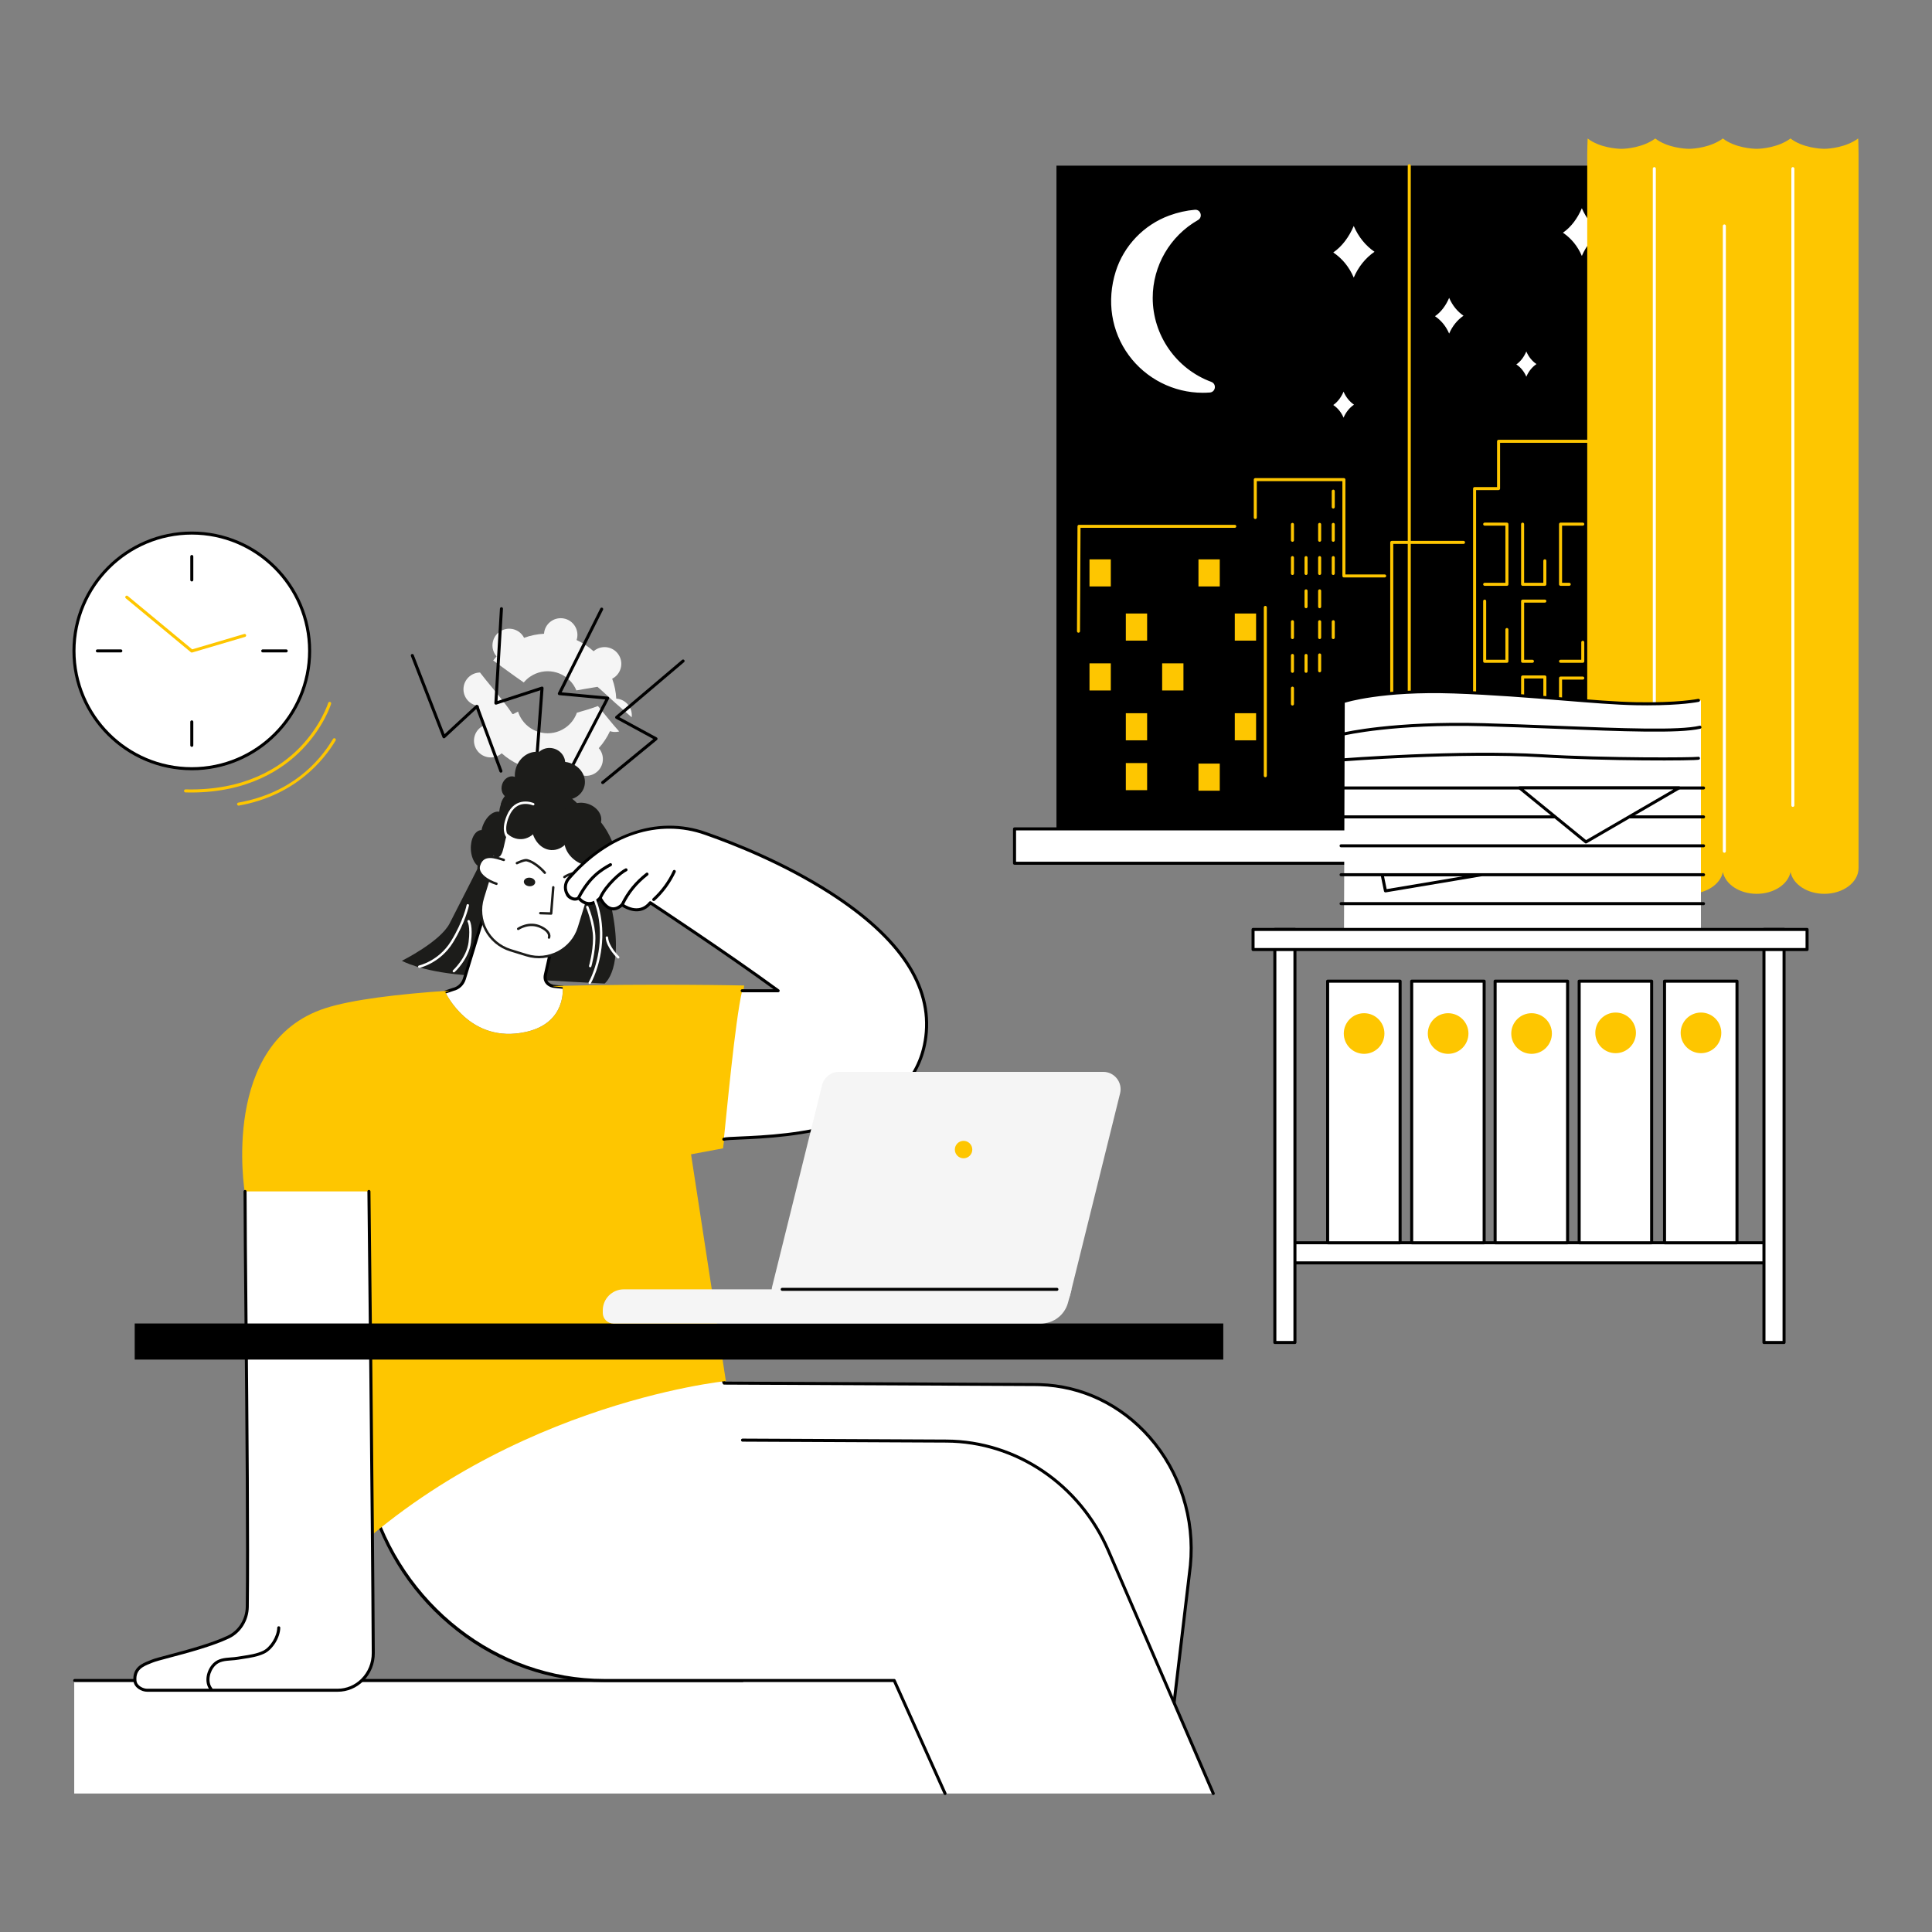 <svg width="1200" height="1200" viewBox="0 0 1200 1200" fill="none" xmlns="http://www.w3.org/2000/svg">
<rect x="0" y="0" width="1200" height="1200" fill="#808080" stroke="none"/>
<g clip-path="url(#clip0_15_972)">
<path d="M249.64 596.76C249.64 596.76 273.36 584.98 279.25 573.6C285.14 562.22 298.97 534.85 298.97 534.85L361.38 527.92C361.38 527.92 377.32 552.29 379.68 563.19C388.07 601.83 375.53 610.89 375.53 610.89C375.53 610.89 314.44 607.83 287.73 605.56C261.02 603.29 249.64 596.76 249.64 596.76Z" fill="#1C1C1A"/>
<path d="M329.38 420.23C338.21 414.26 350.21 416.58 356.17 425.4C356.91 426.5 357.52 427.64 358.01 428.82C362.38 428.09 366.73 427.24 371.11 426.6C371.28 426.57 380.34 434.99 382.17 436.6C385.56 439.58 388.96 442.55 392.36 445.52C393.01 440.16 389.42 435.13 384.03 434.09C383.61 434.01 383.19 433.96 382.77 433.94C382.56 429.76 381.71 425.59 380.24 421.56C380.61 421.37 380.98 421.16 381.33 420.92C386.09 417.71 387.33 411.25 384.12 406.5C380.91 401.75 374.45 400.51 369.69 403.72C369.33 403.96 369.01 404.22 368.69 404.5C365.5 401.63 361.94 399.29 358.14 397.54C358.27 397.14 358.38 396.74 358.46 396.32C359.55 390.69 355.86 385.24 350.23 384.16C344.6 383.08 339.15 386.75 338.06 392.38C337.98 392.8 337.93 393.22 337.9 393.63C333.72 393.85 329.54 394.69 325.51 396.16C325.32 395.79 325.11 395.42 324.88 395.07C321.67 390.32 315.21 389.08 310.45 392.29C305.69 395.5 304.45 401.96 307.66 406.71C307.9 407.07 308.16 407.39 308.44 407.7C307.7 408.51 307.01 409.36 306.34 410.22C306.42 410.28 318.96 419.55 325.32 423.9C326.46 422.53 327.8 421.28 329.36 420.23H329.38Z" fill="#F5F5F5"/>
<path d="M355.46 477.32C358.67 482.07 365.13 483.31 369.89 480.1C374.65 476.89 375.89 470.43 372.68 465.68C372.44 465.32 372.18 465 371.9 464.69C374.78 461.5 377.11 457.94 378.87 454.14C379.27 454.27 379.67 454.38 380.09 454.46C381.64 454.76 383.16 454.69 384.6 454.32C379.97 449.26 375.79 443.81 371.4 438.54C367.1 440.11 362.72 441.47 358.31 442.68C356.98 446.41 354.51 449.76 350.97 452.15C342.14 458.11 330.14 455.8 324.18 446.98C323.11 445.4 322.32 443.71 321.77 441.98C320.78 442.46 319.8 442.96 318.84 443.5C318.65 443.6 318.33 443.54 318.2 443.36C316.55 440.88 314.79 438.47 312.96 436.1C308.15 429.87 302.93 423.96 298.14 417.71C293.31 417.77 289.02 421.2 288.06 426.13C286.97 431.76 290.65 437.21 296.28 438.29C296.7 438.37 297.12 438.42 297.53 438.44C297.74 442.62 298.59 446.79 300.06 450.82C299.69 451.01 299.32 451.22 298.97 451.46C294.21 454.67 292.97 461.13 296.18 465.88C299.39 470.63 305.85 471.88 310.61 468.66C310.96 468.42 311.29 468.16 311.61 467.88C314.8 470.75 318.36 473.09 322.16 474.84C322.03 475.24 321.92 475.64 321.84 476.06C320.75 481.69 324.44 487.14 330.07 488.22C335.7 489.31 341.15 485.62 342.24 479.99C342.32 479.57 342.37 479.15 342.4 478.74C346.58 478.52 350.76 477.69 354.79 476.21C354.98 476.58 355.19 476.95 355.42 477.3H355.44L355.46 477.32Z" fill="#F5F5F5"/>
<path d="M311.13 479.9C310.75 479.9 310.39 479.66 310.25 479.29L295.8 440.36L276.39 458.34C276.16 458.55 275.84 458.64 275.54 458.57C275.24 458.5 274.99 458.28 274.87 457.99L255.21 407.48C255.02 407 255.26 406.45 255.75 406.26C256.23 406.07 256.78 406.31 256.97 406.8L276.13 456.02L295.56 438.02C295.79 437.81 296.11 437.72 296.42 437.79C296.72 437.86 296.98 438.09 297.08 438.38L312.02 478.63C312.2 479.12 311.95 479.66 311.46 479.84C311.35 479.88 311.24 479.9 311.13 479.9Z" fill="black"/>
<path d="M374.35 486.99C374.08 486.99 373.8 486.87 373.62 486.65C373.29 486.25 373.35 485.66 373.75 485.32L405.79 459.01L382.55 446.39C382.28 446.24 382.1 445.97 382.06 445.66C382.03 445.35 382.15 445.05 382.39 444.85L423.66 409.85C424.05 409.52 424.65 409.56 424.99 409.96C425.33 410.36 425.28 410.95 424.88 411.29L384.66 445.4L407.92 458.04C408.19 458.19 408.38 458.47 408.41 458.78C408.44 459.09 408.31 459.4 408.07 459.6L374.94 486.81C374.76 486.96 374.55 487.02 374.34 487.02L374.35 486.99Z" fill="black"/>
<path d="M333.2 474.73H333.13C332.61 474.69 332.22 474.24 332.26 473.72L335.63 428.72L308.29 437.63C307.99 437.72 307.67 437.67 307.42 437.48C307.17 437.29 307.04 436.99 307.06 436.68L310.52 378.03C310.55 377.51 311 377.12 311.51 377.14C312.03 377.17 312.43 377.62 312.4 378.13L309.02 435.4L336.38 426.49C336.68 426.4 337.01 426.45 337.26 426.64C337.51 426.83 337.64 427.14 337.62 427.45L334.15 473.85C334.11 474.35 333.7 474.73 333.21 474.73H333.2Z" fill="black"/>
<path d="M355.95 475.81C355.8 475.81 355.65 475.78 355.52 475.7C355.06 475.46 354.88 474.89 355.12 474.43L375.95 434.43L347.33 431.76C347.02 431.73 346.74 431.55 346.59 431.28C346.44 431.01 346.43 430.68 346.57 430.4L372.86 377.91C373.09 377.45 373.66 377.26 374.13 377.49C374.59 377.73 374.79 378.29 374.55 378.76L348.88 430.02L377.52 432.69C377.83 432.72 378.11 432.9 378.26 433.18C378.41 433.45 378.42 433.79 378.26 434.07L356.78 475.31C356.61 475.63 356.28 475.82 355.94 475.82L355.95 475.81Z" fill="black"/>
<path d="M170.88 456.04C199.46 427.46 199.46 381.12 170.88 352.54C142.3 323.96 95.96 323.96 67.38 352.54C38.8 381.12 38.8 427.46 67.38 456.04C95.96 484.62 142.3 484.62 170.88 456.04Z" fill="white"/>
<path d="M119.13 478.41C78.25 478.41 45 445.16 45 404.29C45 363.42 78.25 330.16 119.13 330.16C160.01 330.16 193.26 363.41 193.26 404.29C193.26 445.17 160.01 478.42 119.13 478.42V478.41ZM119.13 332.04C79.3 332.04 46.89 364.45 46.89 404.28C46.89 444.11 79.3 476.52 119.13 476.52C158.96 476.52 191.37 444.11 191.37 404.28C191.37 364.45 158.96 332.04 119.13 332.04Z" fill="black"/>
<path d="M119.13 361.16C118.61 361.16 118.19 360.74 118.19 360.22V345.64C118.19 345.12 118.61 344.7 119.13 344.7C119.65 344.7 120.07 345.12 120.07 345.64V360.22C120.07 360.74 119.65 361.16 119.13 361.16Z" fill="black"/>
<path d="M119.13 463.88C118.61 463.88 118.19 463.46 118.19 462.94V448.36C118.19 447.84 118.61 447.42 119.13 447.42C119.65 447.42 120.07 447.84 120.07 448.36V462.94C120.07 463.46 119.65 463.88 119.13 463.88Z" fill="black"/>
<path d="M75.06 405.23H60.48C59.96 405.23 59.54 404.81 59.54 404.29C59.54 403.77 59.96 403.35 60.48 403.35H75.06C75.58 403.35 76 403.77 76 404.29C76 404.81 75.58 405.23 75.06 405.23Z" fill="black"/>
<path d="M177.77 405.23H163.19C162.67 405.23 162.25 404.81 162.25 404.29C162.25 403.77 162.67 403.35 163.19 403.35H177.77C178.29 403.35 178.71 403.77 178.71 404.29C178.71 404.81 178.29 405.23 177.77 405.23Z" fill="black"/>
<path d="M119.13 405.3C118.91 405.3 118.7 405.23 118.53 405.09L78.14 371.63C77.74 371.3 77.68 370.7 78.02 370.3C78.35 369.9 78.95 369.84 79.35 370.18L119.36 403.32L151.68 393.78C152.18 393.63 152.7 393.92 152.85 394.42C153 394.92 152.71 395.44 152.21 395.59L119.41 405.27C119.32 405.3 119.23 405.31 119.14 405.31L119.13 405.3Z" fill="#FEC600"/>
<path d="M118.66 492.23C117.53 492.23 116.38 492.22 115.23 492.19C114.71 492.18 114.3 491.74 114.31 491.22C114.32 490.7 114.74 490.27 115.28 490.3C152.18 491.23 174.33 476.58 186.38 464.1C199.43 450.6 203.81 436.74 203.85 436.6C204 436.1 204.53 435.82 205.03 435.98C205.53 436.13 205.81 436.66 205.65 437.16C205.47 437.74 201.09 451.59 187.73 465.42C175.79 477.77 154.22 492.24 118.66 492.24V492.23Z" fill="#FEC600"/>
<path d="M148.21 500.39C147.76 500.39 147.37 500.07 147.28 499.61C147.19 499.1 147.53 498.61 148.04 498.52C180.55 492.71 197.96 473.8 206.84 458.97C207.11 458.52 207.69 458.38 208.13 458.64C208.58 458.91 208.72 459.49 208.46 459.93C201.02 472.35 183.33 494.12 148.37 500.37C148.31 500.37 148.26 500.38 148.2 500.38L148.21 500.39Z" fill="#FEC600"/>
<path d="M587 1043.94H46.1V1113.98H587V1043.94Z" fill="white"/>
<path d="M461.21 1044.73H46.41C45.89 1044.73 45.47 1044.31 45.47 1043.79C45.47 1043.27 45.89 1042.85 46.41 1042.85H461.21C461.73 1042.85 462.15 1043.27 462.15 1043.79C462.15 1044.31 461.73 1044.73 461.21 1044.73Z" fill="black"/>
<path d="M642.24 1078.88L723.8 1103.57L739.37 972.35C745.07 913.84 702.25 861.72 645.77 860.03C644.87 860.01 643.96 859.99 643.06 859.98L449.78 859.09L427.43 798.17L278.06 870.39L285.03 895.24C303.9 962.48 363.14 1008.71 430.45 1008.71H610.64L642.23 1078.89L642.24 1078.88Z" fill="white"/>
<path d="M723.8 1104.51C723.71 1104.51 723.62 1104.5 723.53 1104.47L641.97 1079.78C641.71 1079.7 641.49 1079.51 641.38 1079.27L610.05 1009.64H430.47C397.23 1009.64 365.61 998.67 339.01 977.92C312.43 957.18 293.45 928.67 284.14 895.48L277.17 870.63C277.05 870.19 277.26 869.73 277.67 869.52L427.04 797.3C427.28 797.18 427.56 797.18 427.8 797.28C428.05 797.38 428.24 797.58 428.33 797.83L450.45 858.14L643.07 859.03C643.98 859.03 644.9 859.05 645.8 859.08C672.22 859.87 696.67 871.56 714.65 891.99C733.81 913.75 743.16 943.08 740.3 972.44L724.73 1103.69C724.7 1103.96 724.54 1104.21 724.31 1104.37C724.16 1104.47 723.98 1104.52 723.8 1104.52V1104.51ZM642.92 1078.1L722.99 1102.34L738.43 972.23C741.23 943.4 732.05 914.6 713.24 893.23C695.6 873.2 671.63 861.74 645.75 860.96C644.86 860.93 643.96 860.92 643.07 860.91L449.79 860.01C449.4 860.01 449.04 859.76 448.91 859.39L426.92 799.45L279.19 870.87L285.95 894.96C304.58 961.36 364.01 1007.74 430.47 1007.74H610.66C611.03 1007.74 611.37 1007.96 611.52 1008.3L642.93 1078.1H642.92Z" fill="black"/>
<path d="M587 1113.97H753.59L688.44 963.14C670.62 921.88 631.28 895.27 587.82 895.07L394.54 894.18L372.19 833.26L222.82 905.48L229.79 930.33C248.66 997.57 307.9 1043.8 375.21 1043.8H555.4L586.99 1113.99L587 1113.97Z" fill="white"/>
<path d="M587 1114.92C586.64 1114.92 586.3 1114.71 586.14 1114.36L554.81 1044.73H375.23C341.99 1044.73 310.36 1033.76 283.77 1013.01C257.18 992.27 238.21 963.76 228.9 930.57L221.93 905.72C221.79 905.22 222.08 904.7 222.58 904.56C223.08 904.42 223.6 904.71 223.74 905.21L230.71 930.06C249.34 996.46 308.77 1042.84 375.22 1042.84H555.41C555.78 1042.84 556.12 1043.06 556.27 1043.4L587.85 1113.59C588.06 1114.07 587.85 1114.62 587.38 1114.84C587.26 1114.9 587.12 1114.92 586.99 1114.92H587Z" fill="black"/>
<path d="M753.59 1114.92C753.22 1114.92 752.88 1114.71 752.72 1114.35L687.57 963.52C669.95 922.71 630.79 896.22 587.81 896.02L461.2 895.43C460.68 895.43 460.26 895.01 460.26 894.48C460.26 893.96 460.68 893.54 461.2 893.54L587.81 894.13C631.54 894.33 671.37 921.27 689.29 962.77L754.44 1113.61C754.65 1114.09 754.43 1114.64 753.95 1114.85C753.83 1114.9 753.7 1114.93 753.58 1114.93L753.59 1114.92Z" fill="black"/>
<path d="M304.13 556.56L288.42 608C287.42 611.29 284.8 613.77 281.56 614.5L276.56 616.18C276.56 616.18 291.46 648.82 326.74 640.93C352.16 635.25 349.48 613.19 349.48 613.19L344.88 612.73C340.72 612.48 337.8 609.64 338.75 605.42L345.88 573.86C345.88 573.86 313.6 547.97 304.13 556.55V556.56Z" fill="white"/>
<path d="M276.56 617.13C276.17 617.13 275.8 616.88 275.67 616.49C275.5 616 275.77 615.46 276.26 615.29L281.26 613.6C281.26 613.6 281.32 613.58 281.35 613.58C284.25 612.92 286.61 610.68 287.52 607.73L303.23 556.29C303.28 556.13 303.37 555.98 303.5 555.87C313.45 546.85 345.13 572.07 346.48 573.15C346.76 573.38 346.89 573.74 346.81 574.09L339.68 605.65C339.33 607.2 339.57 608.59 340.38 609.67C341.31 610.91 342.98 611.69 344.95 611.81L349.58 612.27C350.1 612.32 350.48 612.78 350.42 613.3C350.37 613.82 349.91 614.19 349.39 614.14L344.79 613.68C342.3 613.53 340.13 612.47 338.86 610.79C337.71 609.26 337.36 607.33 337.83 605.23L344.82 574.25C335.73 567.05 312.31 551.06 304.94 557.1L289.31 608.28C288.22 611.86 285.34 614.59 281.81 615.41L276.85 617.08C276.75 617.11 276.65 617.13 276.55 617.13H276.56Z" fill="black"/>
<path d="M380.333 560C381.069 553.58 377.796 547.932 373.022 547.385C368.249 546.838 363.782 551.598 363.046 558.018C362.31 564.438 365.584 570.086 370.357 570.633C375.131 571.18 379.597 566.42 380.333 560Z" fill="#1C1C1A"/>
<path d="M327.073 593.281L317.114 590.213C303.391 585.986 295.67 571.407 299.9 557.674L316.108 505.054L375.82 523.446L359.612 576.067C355.385 589.79 340.806 597.511 327.073 593.281Z" fill="white" stroke="#1C1C1A" stroke-width="1.5" stroke-linecap="round" stroke-linejoin="round"/>
<path d="M340.99 582.34C340.99 582.34 342.61 579.02 336 575.81C328.61 572.22 321.86 576.93 321.86 576.93" fill="white"/>
<path d="M340.99 582.34C340.99 582.34 342.61 579.02 336 575.81C328.61 572.22 321.86 576.93 321.86 576.93" stroke="#1C1C1A" stroke-width="1.5" stroke-linecap="round" stroke-linejoin="round"/>
<path d="M343.64 551.11L342.33 567.4L335.6 567.18" fill="white"/>
<path d="M343.64 551.11L342.33 567.4L335.6 567.18" stroke="#1C1C1A" stroke-width="1.5" stroke-linecap="round" stroke-linejoin="round"/>
<path d="M338.39 542.07C338.39 542.07 332.96 535.61 327.19 534.29C325.63 533.94 321.06 536.11 321.06 536.11" fill="white"/>
<path d="M338.39 542.07C338.39 542.07 332.96 535.61 327.19 534.29C325.63 533.94 321.06 536.11 321.06 536.11" stroke="#1C1C1A" stroke-width="1.5" stroke-linecap="round" stroke-linejoin="round"/>
<path d="M350.55 544.74C350.55 544.74 357.82 539.71 363.7 543.46C365.38 544.53 368.49 550.73 368.49 550.73" fill="white"/>
<path d="M350.55 544.74C350.55 544.74 357.82 539.71 363.7 543.46C365.38 544.53 368.49 550.73 368.49 550.73" stroke="#1C1C1A" stroke-width="1.5" stroke-linecap="round" stroke-linejoin="round"/>
<path d="M332.427 548.109C332.556 546.645 331.081 545.32 329.134 545.149C327.186 544.978 325.503 546.026 325.374 547.489C325.246 548.953 326.72 550.278 328.668 550.449C330.616 550.62 332.299 549.572 332.427 548.109Z" fill="#1C1C1A"/>
<path d="M357.853 557.583C358.591 556.313 357.819 554.487 356.129 553.504C354.438 552.522 352.47 552.755 351.732 554.026C350.994 555.296 351.766 557.122 353.456 558.104C355.146 559.086 357.115 558.853 357.853 557.583Z" fill="#1C1C1A"/>
<path d="M377.668 532.903C381.092 527.261 378.103 519.189 370.993 514.875C363.882 510.56 355.342 511.636 351.918 517.278C348.495 522.92 351.483 530.992 358.594 535.307C365.705 539.622 374.245 538.546 377.668 532.903Z" fill="#1C1C1A"/>
<path d="M356.622 512.004C357.171 502.742 351.653 494.88 344.299 494.444C336.944 494.009 330.537 501.164 329.989 510.426C329.44 519.688 334.957 527.55 342.312 527.986C349.666 528.421 356.073 521.266 356.622 512.004Z" fill="#1C1C1A"/>
<path d="M324.004 521.2C331.182 520.769 336.59 513.577 336.082 505.136C335.575 496.696 329.345 490.204 322.167 490.635C314.989 491.067 309.582 498.259 310.089 506.699C310.596 515.139 316.826 521.632 324.004 521.2Z" fill="#1C1C1A"/>
<path d="M379.694 541.008C380.74 534.502 378.029 528.657 373.639 527.951C369.249 527.246 364.843 531.948 363.798 538.453C362.753 544.958 365.463 550.804 369.853 551.509C374.243 552.215 378.649 547.513 379.694 541.008Z" fill="#1C1C1A"/>
<path d="M373.159 511.016C374.6 506.34 370.933 501.06 364.968 499.223C359.004 497.386 353.001 499.687 351.561 504.364C350.12 509.04 353.788 514.32 359.752 516.157C365.716 517.995 371.719 515.693 373.159 511.016Z" fill="#1C1C1A"/>
<path d="M299.45 514.05C297.4 520.72 304 530.98 308.21 532.28C312.42 533.58 312.64 525.41 314.7 518.75C316.75 512.08 315.01 505.63 310.8 504.33C306.59 503.03 301.51 507.39 299.46 514.05H299.45Z" fill="#1C1C1A"/>
<path d="M311.18 498.97C309.49 505.61 323.49 513.07 336.7 517.98C349.91 522.9 362 521.5 363.69 514.86C365.38 508.22 361.6 497.91 348.61 492.17C324.44 481.5 312.87 492.32 311.18 498.96V498.97Z" fill="#1C1C1A"/>
<path d="M362.841 488.856C364.745 482.675 360.7 475.944 353.807 473.82C346.913 471.697 339.782 474.986 337.878 481.167C335.974 487.348 340.019 494.079 346.912 496.203C353.806 498.326 360.937 495.037 362.841 488.856Z" fill="#1C1C1A"/>
<path d="M344.574 484.548C346.85 477.159 343.295 469.506 336.634 467.454C329.973 465.402 322.728 469.729 320.452 477.118C318.176 484.508 321.731 492.161 328.392 494.213C335.053 496.265 342.298 491.938 344.574 484.548Z" fill="#1C1C1A"/>
<path d="M350.684 476.582C352.173 471.747 349.281 466.565 344.225 465.007C339.168 463.45 333.862 466.107 332.373 470.941C330.884 475.776 333.775 480.958 338.832 482.516C343.888 484.073 349.195 481.416 350.684 476.582Z" fill="#1C1C1A"/>
<path d="M323.094 490.717C324.211 487.091 322.6 483.377 319.497 482.421C316.393 481.465 312.972 483.629 311.855 487.255C310.738 490.881 312.348 494.596 315.452 495.552C318.556 496.508 321.977 494.343 323.094 490.717Z" fill="#1C1C1A"/>
<path d="M300.17 539.02C304.08 538.809 306.967 533.39 306.617 526.915C306.268 520.441 302.815 515.364 298.905 515.575C294.995 515.786 292.108 521.205 292.458 527.68C292.807 534.154 296.26 539.232 300.17 539.02Z" fill="#1C1C1A"/>
<path d="M312.92 534.1C307.89 532.55 299.99 529.42 297.51 537.47C295.81 542.97 303.33 547.38 308.35 548.92" fill="white"/>
<path d="M312.92 534.1C307.89 532.55 299.99 529.42 297.51 537.47C295.81 542.97 303.33 547.38 308.35 548.92" stroke="#1C1C1A" stroke-width="1.5" stroke-linecap="round" stroke-linejoin="round"/>
<path d="M375.81 560.02C375.81 560.02 388.7 545.62 381.47 525.79C374.24 505.96 362.93 502.77 362.93 502.77L349.71 499.43" fill="#1C1C1A"/>
<path d="M331.2 499.51C331.2 499.51 320.53 494.78 315.5 506.76C311.11 517.2 316.03 520.67 316.03 520.67" stroke="white" stroke-width="1.5" stroke-linecap="round" stroke-linejoin="round"/>
<path d="M449.08 713.26L462.22 612.11C462.22 612.11 405.21 610.85 343.09 612.44C343.66 612.59 344.26 612.7 344.89 612.74L349.49 613.2C349.49 613.2 352.17 635.26 326.75 640.94C291.47 648.83 276.57 616.19 276.57 616.19L279.33 615.26C247.02 617.45 218.45 620.89 201.95 626.25C136.6 647.47 152.01 740.29 152.01 740.29C152.01 740.29 199.86 907.91 199.86 982.58C304.54 872.42 450.85 857.81 450.85 857.81L429.22 716.96L449.1 713.26H449.08Z" fill="#FEC600"/>
<path d="M229.15 740.02C229.15 740.02 231.43 941.96 231.85 1026.71C231.91 1039.46 222 1049.82 209.74 1049.82H91.32C88.74 1049.82 84.19 1047.86 83.83 1043.93C83.05 1035.36 90.23 1033.59 94.28 1031.82C99.2 1029.68 126.37 1024.13 141.88 1016.75C148.93 1013.39 153.49 1006.12 153.59 998.04C154.36 937.72 152.21 784.97 152.21 740.01H229.15V740.02Z" fill="white"/>
<path d="M209.75 1050.77H91.32C88.13 1050.77 83.29 1048.37 82.89 1044.02C82.13 1035.7 88.36 1033.2 92.49 1031.55C92.99 1031.35 93.47 1031.16 93.91 1030.97C95.63 1030.22 99.66 1029.16 105.23 1027.68C115.59 1024.93 131.25 1020.78 141.47 1015.92C148.16 1012.73 152.55 1005.72 152.65 998.05C153.15 959.36 152.44 882.47 151.87 820.7C151.55 786.07 151.27 756.16 151.27 740.04C151.27 739.52 151.69 739.1 152.21 739.1C152.73 739.1 153.15 739.52 153.15 740.04C153.15 756.15 153.42 786.06 153.75 820.69C154.32 882.47 155.03 959.37 154.53 998.09C154.42 1006.47 149.62 1014.15 142.28 1017.64C131.9 1022.58 116.14 1026.76 105.71 1029.52C100.42 1030.92 96.24 1032.03 94.65 1032.72C94.19 1032.92 93.7 1033.12 93.18 1033.32C89.15 1034.94 84.13 1036.95 84.76 1043.87C85.07 1047.22 89.13 1048.9 91.31 1048.9H209.74C215.25 1048.9 220.46 1046.71 224.43 1042.72C228.63 1038.5 230.93 1032.82 230.9 1026.73C230.48 942.95 228.22 742.07 228.2 740.05C228.2 739.53 228.61 739.1 229.13 739.09C229.62 739.08 230.08 739.5 230.09 740.02C230.11 742.04 232.37 942.93 232.79 1026.72C232.82 1033.31 230.33 1039.47 225.77 1044.05C221.45 1048.39 215.76 1050.78 209.74 1050.78L209.75 1050.77Z" fill="black"/>
<path d="M131.09 1050.09C130.81 1050.09 130.53 1049.97 130.34 1049.73C126.44 1044.74 128.36 1037.26 132.37 1033.19C135.45 1030.06 139.48 1029.76 143.39 1029.46C144.81 1029.35 146.27 1029.25 147.68 1029C148.76 1028.81 149.85 1028.65 150.94 1028.48C155.13 1027.84 159.45 1027.19 163.29 1025.39C167.84 1023.26 172.09 1016.42 172.2 1011.02C172.2 1010.5 172.62 1010.09 173.16 1010.1C173.68 1010.11 174.09 1010.54 174.08 1011.06C173.96 1017.17 169.29 1024.67 164.08 1027.09C160 1028.99 155.53 1029.68 151.22 1030.33C150.14 1030.49 149.06 1030.66 148 1030.84C146.5 1031.1 144.99 1031.21 143.53 1031.32C139.81 1031.6 136.3 1031.86 133.71 1034.48C130.25 1038 128.65 1044.49 131.82 1048.54C132.14 1048.95 132.07 1049.54 131.66 1049.86C131.49 1049.99 131.28 1050.06 131.08 1050.06L131.09 1050.09Z" fill="black"/>
<path d="M575.05 643.93C584.75 566.83 445.77 520.37 438.35 517.72C406.44 506.3 374.61 520.9 353.18 545.73C350.22 549.16 350.54 554.65 354.12 557.37C355.59 558.48 357.39 558.94 359.48 557.79C359.48 557.79 365.21 565.6 372.81 557.75C372.81 557.75 378.15 569.55 386.37 561.98C386.37 561.98 396.71 569.81 403.91 560.73C403.91 560.73 451 591.73 483.31 615.38H460.96C456.52 634.28 451.16 693.31 449.59 707.59C458.24 705.13 566.42 712.49 575.05 643.94V643.93Z" fill="white"/>
<path d="M449.59 708.53C449.18 708.53 448.8 708.26 448.68 707.84C448.54 707.34 448.83 706.82 449.33 706.67C450.73 706.27 454.18 706.13 459.4 705.91C488.79 704.66 566.87 701.35 574.11 643.82C578.02 612.77 558.24 583.03 515.34 555.44C486.35 536.8 455 524.56 438.9 518.92L438.03 518.61C409.24 508.31 377.78 518.67 353.89 546.34C352.57 547.87 351.94 549.92 352.16 551.97C352.36 553.87 353.26 555.52 354.69 556.6C356.09 557.66 357.51 557.78 359.02 556.95C359.44 556.72 359.95 556.84 360.23 557.22C360.25 557.24 362.38 560.07 365.57 560.28C367.74 560.43 369.93 559.35 372.12 557.08C372.33 556.86 372.65 556.75 372.96 556.81C373.27 556.86 373.53 557.07 373.66 557.35C373.69 557.4 376.13 562.68 379.98 563.46C381.81 563.83 383.75 563.09 385.73 561.27C386.06 560.96 386.57 560.93 386.94 561.21C387.33 561.51 396.64 568.36 403.18 560.12C403.48 559.74 404.03 559.65 404.44 559.92C404.91 560.23 451.92 591.2 483.88 614.6C484.21 614.84 484.35 615.27 484.22 615.66C484.1 616.05 483.73 616.31 483.32 616.31H460.97C460.45 616.31 460.03 615.89 460.03 615.37C460.03 614.85 460.45 614.43 460.97 614.43H480.43C450.79 592.87 409.94 565.82 404.1 561.97C397.53 569.38 388.86 564.7 386.44 563.16C384.17 565.05 381.87 565.78 379.6 565.32C376.05 564.6 373.62 561.14 372.56 559.3C370.24 561.38 367.86 562.34 365.44 562.18C362.38 561.97 360.18 559.99 359.24 558.96C357.3 559.76 355.35 559.47 353.57 558.12C351.72 556.72 350.56 554.61 350.3 552.18C350.03 549.61 350.82 547.03 352.48 545.11C363.72 532.09 377.23 522.45 391.53 517.24C407.2 511.54 423.5 511.39 438.68 516.83L439.53 517.13C455.71 522.79 487.21 535.09 516.37 553.85C559.94 581.87 580 612.22 575.99 644.05C572.8 669.37 555.86 687.42 525.62 697.7C501.11 706.03 474.03 707.18 459.49 707.79C454.77 707.99 451.04 708.15 449.86 708.49C449.77 708.51 449.69 708.52 449.6 708.52L449.59 708.53Z" fill="black"/>
<path d="M406.05 559.66C405.79 559.66 405.54 559.56 405.35 559.35C405 558.96 405.03 558.37 405.41 558.02C410.62 553.29 414.96 547.36 417.96 540.87C418.18 540.4 418.74 540.19 419.21 540.41C419.68 540.63 419.89 541.19 419.67 541.66C416.56 548.37 412.07 554.51 406.68 559.41C406.5 559.57 406.27 559.65 406.05 559.65V559.66Z" fill="black"/>
<path d="M386.55 562.66C386.41 562.66 386.27 562.63 386.14 562.57C385.67 562.34 385.48 561.78 385.7 561.31C389.42 553.67 394.38 547.59 401.29 542.18C401.7 541.86 402.29 541.93 402.61 542.34C402.93 542.75 402.86 543.34 402.45 543.67C395.77 548.89 390.98 554.76 387.39 562.13C387.23 562.46 386.89 562.66 386.54 562.66H386.55Z" fill="black"/>
<path d="M372.93 558.41C372.8 558.41 372.67 558.38 372.55 558.33C372.07 558.12 371.86 557.56 372.07 557.09C375.62 549.11 385.19 540.89 388.45 539.41C388.93 539.19 389.48 539.41 389.7 539.88C389.91 540.36 389.7 540.91 389.23 541.13C386.25 542.48 377.11 550.4 373.79 557.86C373.63 558.21 373.29 558.42 372.93 558.42V558.41Z" fill="black"/>
<path d="M359.31 558.62C359.16 558.62 359.01 558.59 358.87 558.51C358.41 558.27 358.23 557.7 358.48 557.24C365.28 544.32 372.5 539.62 378.75 536.23C379.21 535.98 379.78 536.15 380.03 536.61C380.28 537.07 380.11 537.64 379.65 537.89C373.38 541.29 366.7 545.67 360.15 558.12C359.98 558.44 359.65 558.63 359.31 558.63V558.62Z" fill="black"/>
<path d="M759.8 822.04H83.67V844.46H759.8V822.04Z" fill="black"/>
<path d="M646.45 822.07H381.03C377.37 822.07 374.4 819.1 374.4 815.44V813.88C374.4 806.67 380.24 800.83 387.45 800.83H665.58L663.35 809.13C661.29 816.77 654.37 822.08 646.45 822.08V822.07Z" fill="#F5F5F5"/>
<path d="M654.21 812.46H490.08C483.07 812.46 477.92 805.88 479.61 799.08L510.63 673.94C511.82 669.13 516.15 665.75 521.1 665.75H685.23C692.24 665.75 697.39 672.33 695.7 679.13L664.68 804.27C663.49 809.08 659.16 812.46 654.21 812.46Z" fill="#F5F5F5"/>
<path d="M603.91 714.02C603.91 717.01 601.48 719.44 598.49 719.44C595.5 719.44 593.07 717.01 593.07 714.02C593.07 711.03 595.5 708.6 598.49 708.6C601.48 708.6 603.91 711.03 603.91 714.02Z" fill="#FEC600"/>
<path d="M656.47 801.77H485.84C485.32 801.77 484.9 801.35 484.9 800.83C484.9 800.31 485.32 799.89 485.84 799.89H656.47C656.99 799.89 657.41 800.31 657.41 800.83C657.41 801.35 656.99 801.77 656.47 801.77Z" fill="black"/>
<path d="M1094.43 102.89H656.19V532.88H1094.43V102.89Z" fill="black"/>
<path d="M1037.17 340.34L1036.65 340.32V303.45H1021.75V274.09H930.8V303.45H915.9V336.88H864.44V357.61L834.9 357.77L834.72 297.88H779.68V326.24L777.46 326.9H670.2V488.56H1098.07V339.99L1037.17 340.32V340.34Z" fill="black"/>
<path d="M1098.06 449.43C1097.54 449.43 1097.12 449.01 1097.12 448.49V340.96H1043.77C1043.25 340.96 1042.83 340.54 1042.83 340.02C1042.83 339.5 1043.25 339.08 1043.77 339.08H1098.06C1098.58 339.08 1099 339.5 1099 340.02V448.5C1099 449.02 1098.58 449.44 1098.06 449.44V449.43Z" fill="black"/>
<path d="M785.91 482.76C785.39 482.76 784.97 482.34 784.97 481.82V377.26C784.97 376.74 785.39 376.32 785.91 376.32C786.43 376.32 786.85 376.74 786.85 377.26V481.82C786.85 482.34 786.43 482.76 785.91 482.76Z" fill="#FEC600"/>
<path d="M669.87 392.99C669.35 392.99 668.93 392.56 668.93 392.04L669.25 326.91C669.25 326.39 669.67 325.97 670.19 325.97H766.94C767.46 325.97 767.88 326.39 767.88 326.91C767.88 327.43 767.46 327.85 766.94 327.85H671.13L670.81 392.04C670.81 392.56 670.39 392.98 669.87 392.98V392.99Z" fill="#FEC600"/>
<path d="M689.94 347.43H676.71V364.26H689.94V347.43Z" fill="#FEC600"/>
<path d="M757.62 347.43H744.39V364.26H757.62V347.43Z" fill="#FEC600"/>
<path d="M712.5 381.06H699.27V397.9H712.5V381.06Z" fill="#FEC600"/>
<path d="M780.18 381.06H766.95V397.9H780.18V381.06Z" fill="#FEC600"/>
<path d="M689.94 412.02H676.71V428.86H689.94V412.02Z" fill="#FEC600"/>
<path d="M735.06 412.02H721.83V428.86H735.06V412.02Z" fill="#FEC600"/>
<path d="M757.62 474.28H744.39V491.12H757.62V474.28Z" fill="#FEC600"/>
<path d="M712.5 442.99H699.27V459.83H712.5V442.99Z" fill="#FEC600"/>
<path d="M780.18 442.99H766.95V459.83H780.18V442.99Z" fill="#FEC600"/>
<path d="M712.5 473.95H699.27V490.79H712.5V473.95Z" fill="#FEC600"/>
<path d="M935.98 363.87H922.16C921.64 363.87 921.22 363.45 921.22 362.93C921.22 362.41 921.64 361.99 922.16 361.99H935.03V326.5H922.16C921.64 326.5 921.22 326.08 921.22 325.56C921.22 325.04 921.64 324.62 922.16 324.62H935.98C936.5 324.62 936.92 325.04 936.92 325.56V362.94C936.92 363.46 936.5 363.88 935.98 363.88V363.87Z" fill="#FEC600"/>
<path d="M959.54 363.87H945.72C945.2 363.87 944.78 363.45 944.78 362.93V325.55C944.78 325.03 945.2 324.61 945.72 324.61C946.24 324.61 946.66 325.03 946.66 325.55V361.99H958.59V348.32C958.59 347.8 959.01 347.38 959.53 347.38C960.05 347.38 960.47 347.8 960.47 348.32V362.93C960.47 363.45 960.05 363.87 959.53 363.87H959.54Z" fill="#FEC600"/>
<path d="M974.68 363.87H969.28C968.76 363.87 968.34 363.45 968.34 362.93V325.55C968.34 325.03 968.76 324.61 969.28 324.61H983.1C983.62 324.61 984.04 325.03 984.04 325.55C984.04 326.07 983.62 326.49 983.1 326.49H970.23V361.98H974.68C975.2 361.98 975.62 362.4 975.62 362.92C975.62 363.44 975.2 363.86 974.68 363.86V363.87Z" fill="#FEC600"/>
<path d="M1006.65 363.87H992.83C992.31 363.87 991.89 363.45 991.89 362.93V325.55C991.89 325.03 992.31 324.61 992.83 324.61H997.78C998.3 324.61 998.72 325.03 998.72 325.55C998.72 326.07 998.3 326.49 997.78 326.49H993.77V361.98H1005.7V353.69C1005.7 353.17 1006.12 352.75 1006.64 352.75C1007.16 352.75 1007.58 353.17 1007.58 353.69V362.92C1007.58 363.44 1007.16 363.86 1006.64 363.86L1006.65 363.87Z" fill="#FEC600"/>
<path d="M1030.21 363.87H1016.39C1015.87 363.87 1015.45 363.45 1015.45 362.93V345.97C1015.45 345.45 1015.87 345.03 1016.39 345.03C1016.91 345.03 1017.33 345.45 1017.33 345.97V361.99H1029.26V325.55C1029.26 325.03 1029.68 324.61 1030.2 324.61C1030.72 324.61 1031.14 325.03 1031.14 325.55V362.93C1031.14 363.45 1030.72 363.87 1030.2 363.87H1030.21Z" fill="#FEC600"/>
<path d="M935.98 411.68H922.16C921.64 411.68 921.22 411.26 921.22 410.74V373.36C921.22 372.84 921.64 372.42 922.16 372.42C922.68 372.42 923.1 372.84 923.1 373.36V409.8H935.03V391.01C935.03 390.49 935.45 390.07 935.97 390.07C936.49 390.07 936.91 390.49 936.91 391.01V410.74C936.91 411.26 936.49 411.68 935.97 411.68H935.98Z" fill="#FEC600"/>
<path d="M951.82 411.68H945.72C945.2 411.68 944.78 411.26 944.78 410.74V373.36C944.78 372.84 945.2 372.42 945.72 372.42H959.54C960.06 372.42 960.48 372.84 960.48 373.36C960.48 373.88 960.06 374.3 959.54 374.3H946.67V409.79H951.82C952.34 409.79 952.76 410.21 952.76 410.73C952.76 411.25 952.34 411.67 951.82 411.67V411.68Z" fill="#FEC600"/>
<path d="M959.54 459.49C959.02 459.49 958.6 459.07 958.6 458.55V421.41H946.67V439.45C946.67 439.97 946.25 440.39 945.73 440.39C945.21 440.39 944.79 439.97 944.79 439.45V420.47C944.79 419.95 945.21 419.53 945.73 419.53H959.55C960.07 419.53 960.49 419.95 960.49 420.47V458.56C960.49 459.08 960.07 459.5 959.55 459.5L959.54 459.49Z" fill="#FEC600"/>
<path d="M983.1 411.68H969.28C968.76 411.68 968.34 411.26 968.34 410.74C968.34 410.22 968.76 409.8 969.28 409.8H982.15V398.92C982.15 398.4 982.57 397.98 983.09 397.98C983.61 397.98 984.03 398.4 984.03 398.92V410.75C984.03 411.27 983.61 411.69 983.09 411.69L983.1 411.68Z" fill="#FEC600"/>
<path d="M935.98 458.67H922.16C921.64 458.67 921.22 458.25 921.22 457.73C921.22 457.21 921.64 456.79 922.16 456.79H935.03V445.91C935.03 445.39 935.45 444.97 935.97 444.97C936.49 444.97 936.91 445.39 936.91 445.91V457.74C936.91 458.26 936.49 458.68 935.97 458.68L935.98 458.67Z" fill="#FEC600"/>
<path d="M992.84 391.95C992.32 391.95 991.9 391.53 991.9 391.01V373.35C991.9 372.83 992.32 372.41 992.84 372.41H1005.16C1005.68 372.41 1006.1 372.83 1006.1 373.35C1006.1 373.87 1005.68 374.29 1005.16 374.29H993.79V391C993.79 391.52 993.37 391.94 992.85 391.94L992.84 391.95Z" fill="#FEC600"/>
<path d="M1021.64 411.68H1016.4C1015.88 411.68 1015.46 411.26 1015.46 410.74V379.79C1015.46 379.27 1015.88 378.85 1016.4 378.85C1016.92 378.85 1017.34 379.27 1017.34 379.79V409.79H1021.64C1022.16 409.79 1022.58 410.21 1022.58 410.73C1022.58 411.25 1022.16 411.67 1021.64 411.67V411.68Z" fill="#FEC600"/>
<path d="M969.28 458.67C968.76 458.67 968.34 458.25 968.34 457.73V421.17C968.34 420.65 968.76 420.23 969.28 420.23H983.1C983.62 420.23 984.04 420.65 984.04 421.17C984.04 421.69 983.62 422.11 983.1 422.11H970.23V457.72C970.23 458.24 969.81 458.66 969.29 458.66L969.28 458.67Z" fill="#FEC600"/>
<path d="M1006.65 459.49H992.83C992.31 459.49 991.89 459.07 991.89 458.55V421.17C991.89 420.65 992.31 420.23 992.83 420.23H1006.65C1007.17 420.23 1007.59 420.65 1007.59 421.17V458.55C1007.59 459.07 1007.17 459.49 1006.65 459.49ZM993.78 457.6H1005.71V422.11H993.78V457.6Z" fill="#FEC600"/>
<path d="M1020.47 459.49H1016.4C1015.88 459.49 1015.46 459.07 1015.46 458.55V421.17C1015.46 420.65 1015.88 420.23 1016.4 420.23H1025.69C1026.21 420.23 1026.63 420.65 1026.63 421.17C1026.63 421.69 1026.21 422.11 1025.69 422.11H1017.34V457.6H1020.47C1020.99 457.6 1021.41 458.02 1021.41 458.54C1021.41 459.06 1020.99 459.48 1020.47 459.48V459.49Z" fill="#FEC600"/>
<path d="M915.9 450.88C915.38 450.88 914.96 450.46 914.96 449.94V303.46C914.96 302.94 915.38 302.52 915.9 302.52H929.85V274.1C929.85 273.58 930.27 273.16 930.79 273.16H1021.74C1022.26 273.16 1022.68 273.58 1022.68 274.1V302.52H1036.63C1037.15 302.52 1037.57 302.94 1037.57 303.46V366.97C1037.57 367.49 1037.15 367.91 1036.63 367.91C1036.11 367.91 1035.69 367.49 1035.69 366.97V304.4H1021.74C1021.22 304.4 1020.8 303.98 1020.8 303.46V275.04H931.73V303.46C931.73 303.98 931.31 304.4 930.79 304.4H916.84V449.94C916.84 450.46 916.42 450.88 915.9 450.88Z" fill="#FEC600"/>
<path d="M864.44 431.09C863.92 431.09 863.5 430.67 863.5 430.15V336.89C863.5 336.37 863.92 335.95 864.44 335.95H909.02C909.54 335.95 909.96 336.37 909.96 336.89C909.96 337.41 909.54 337.83 909.02 337.83H865.38V430.14C865.38 430.66 864.96 431.08 864.44 431.08V431.09Z" fill="#FEC600"/>
<path d="M860.04 358.67H834.72C834.2 358.67 833.78 358.25 833.78 357.73V298.84H780.62V321.43C780.62 321.95 780.2 322.37 779.68 322.37C779.16 322.37 778.74 321.95 778.74 321.43V297.9C778.74 297.38 779.16 296.96 779.68 296.96H834.72C835.24 296.96 835.66 297.38 835.66 297.9V356.79H860.04C860.56 356.79 860.98 357.21 860.98 357.73C860.98 358.25 860.56 358.67 860.04 358.67Z" fill="#FEC600"/>
<path d="M828.11 315.87C827.59 315.87 827.17 315.45 827.17 314.93V305.07C827.17 304.55 827.59 304.13 828.11 304.13C828.63 304.13 829.05 304.55 829.05 305.07V314.93C829.05 315.45 828.63 315.87 828.11 315.87Z" fill="#FEC600"/>
<path d="M828.11 336.51C827.59 336.51 827.17 336.09 827.17 335.57V325.71C827.17 325.19 827.59 324.77 828.11 324.77C828.63 324.77 829.05 325.19 829.05 325.71V335.57C829.05 336.09 828.63 336.51 828.11 336.51Z" fill="#FEC600"/>
<path d="M828.11 357.14C827.59 357.14 827.17 356.72 827.17 356.2V346.34C827.17 345.82 827.59 345.4 828.11 345.4C828.63 345.4 829.05 345.82 829.05 346.34V356.2C829.05 356.72 828.63 357.14 828.11 357.14Z" fill="#FEC600"/>
<path d="M819.66 336.51C819.14 336.51 818.72 336.09 818.72 335.57V325.71C818.72 325.19 819.14 324.77 819.66 324.77C820.18 324.77 820.6 325.19 820.6 325.71V335.57C820.6 336.09 820.18 336.51 819.66 336.51Z" fill="#FEC600"/>
<path d="M819.66 357.14C819.14 357.14 818.72 356.72 818.72 356.2V346.34C818.72 345.82 819.14 345.4 819.66 345.4C820.18 345.4 820.6 345.82 820.6 346.34V356.2C820.6 356.72 820.18 357.14 819.66 357.14Z" fill="#FEC600"/>
<path d="M819.66 377.78C819.14 377.78 818.72 377.36 818.72 376.84V366.98C818.72 366.46 819.14 366.04 819.66 366.04C820.18 366.04 820.6 366.46 820.6 366.98V376.84C820.6 377.36 820.18 377.78 819.66 377.78Z" fill="#FEC600"/>
<path d="M811.21 357.14C810.69 357.14 810.27 356.72 810.27 356.2V346.34C810.27 345.82 810.69 345.4 811.21 345.4C811.73 345.4 812.15 345.82 812.15 346.34V356.2C812.15 356.72 811.73 357.14 811.21 357.14Z" fill="#FEC600"/>
<path d="M811.21 377.78C810.69 377.78 810.27 377.36 810.27 376.84V366.98C810.27 366.46 810.69 366.04 811.21 366.04C811.73 366.04 812.15 366.46 812.15 366.98V376.84C812.15 377.36 811.73 377.78 811.21 377.78Z" fill="#FEC600"/>
<path d="M802.77 336.51C802.25 336.51 801.83 336.09 801.83 335.57V325.71C801.83 325.19 802.25 324.77 802.77 324.77C803.29 324.77 803.71 325.19 803.71 325.71V335.57C803.71 336.09 803.29 336.51 802.77 336.51Z" fill="#FEC600"/>
<path d="M802.77 357.14C802.25 357.14 801.83 356.72 801.83 356.2V346.34C801.83 345.82 802.25 345.4 802.77 345.4C803.29 345.4 803.71 345.82 803.71 346.34V356.2C803.71 356.72 803.29 357.14 802.77 357.14Z" fill="#FEC600"/>
<path d="M828.11 396.95C827.59 396.95 827.17 396.53 827.17 396.01V386.15C827.17 385.63 827.59 385.21 828.11 385.21C828.63 385.21 829.05 385.63 829.05 386.15V396.01C829.05 396.53 828.63 396.95 828.11 396.95Z" fill="#FEC600"/>
<path d="M819.66 396.95C819.14 396.95 818.72 396.53 818.72 396.01V386.15C818.72 385.63 819.14 385.21 819.66 385.21C820.18 385.21 820.6 385.63 820.6 386.15V396.01C820.6 396.53 820.18 396.95 819.66 396.95Z" fill="#FEC600"/>
<path d="M819.66 417.59C819.14 417.59 818.72 417.17 818.72 416.65V406.79C818.72 406.27 819.14 405.85 819.66 405.85C820.18 405.85 820.6 406.27 820.6 406.79V416.65C820.6 417.17 820.18 417.59 819.66 417.59Z" fill="#FEC600"/>
<path d="M811.21 417.9C810.69 417.9 810.27 417.48 810.27 416.96V407.1C810.27 406.58 810.69 406.16 811.21 406.16C811.73 406.16 812.15 406.58 812.15 407.1V416.96C812.15 417.48 811.73 417.9 811.21 417.9Z" fill="#FEC600"/>
<path d="M802.77 417.9C802.25 417.9 801.83 417.48 801.83 416.96V407.1C801.83 406.58 802.25 406.16 802.77 406.16C803.29 406.16 803.71 406.58 803.71 407.1V416.96C803.71 417.48 803.29 417.9 802.77 417.9Z" fill="#FEC600"/>
<path d="M802.77 396.95C802.25 396.95 801.83 396.53 801.83 396.01V386.15C801.83 385.63 802.25 385.21 802.77 385.21C803.29 385.21 803.71 385.63 803.71 386.15V396.01C803.71 396.53 803.29 396.95 802.77 396.95Z" fill="#FEC600"/>
<path d="M802.77 438.22C802.25 438.22 801.83 437.8 801.83 437.28V427.42C801.83 426.9 802.25 426.48 802.77 426.48C803.29 426.48 803.71 426.9 803.71 427.42V437.28C803.71 437.8 803.29 438.22 802.77 438.22Z" fill="#FEC600"/>
<path d="M875.32 533.96C874.8 533.96 874.38 533.54 874.38 533.02V102.89C874.38 102.37 874.8 101.95 875.32 101.95C875.84 101.95 876.26 102.37 876.26 102.89V533.02C876.26 533.54 875.84 533.96 875.32 533.96Z" fill="#FEC600"/>
<path d="M982.51 158.96C979.87 152.78 975.88 148.02 970.77 144.53C975.89 141.04 979.88 135.51 982.51 129.33C985.15 135.51 989.31 140.66 994.42 144.15C989.3 147.63 985.14 152.79 982.51 158.97V158.96Z" fill="white"/>
<path d="M900.1 207.21C898.12 202.58 895.14 199.02 891.3 196.4C895.13 193.79 898.12 189.64 900.1 185.01C902.08 189.64 905.19 193.5 909.02 196.1C905.19 198.71 902.07 202.57 900.1 207.19V207.21Z" fill="white"/>
<path d="M948.03 233.96C946.64 230.7 944.53 228.17 941.82 226.34C944.53 224.5 946.63 221.57 948.03 218.31C949.42 221.57 951.62 224.3 954.32 226.14C951.61 227.98 949.42 230.7 948.03 233.97V233.96Z" fill="white"/>
<path d="M840.83 172.42C837.97 165.73 833.66 160.57 828.12 156.8C833.66 153.03 837.98 147.03 840.83 140.35C843.69 147.04 848.19 152.61 853.73 156.39C848.19 160.16 843.69 165.74 840.83 172.43V172.42Z" fill="white"/>
<path d="M834.51 259.42C833.07 256.05 830.9 253.45 828.11 251.55C830.9 249.65 833.07 246.63 834.51 243.27C835.95 246.64 838.21 249.44 841 251.34C838.21 253.24 835.94 256.05 834.51 259.42Z" fill="white"/>
<path d="M716.92 185C716.92 164.66 728.04 146.92 744.53 137.52C748.6 135.2 746.78 128.96 742.11 129.36C736.84 129.81 731.44 130.98 725.97 132.98C709.88 138.87 697.27 151.95 692.13 168.3C679.57 208.22 709.04 244.9 747.07 244.9C748.56 244.9 750.03 244.84 751.5 244.73C756.22 244.37 757.1 237.92 752.66 236.28C731.8 228.58 716.93 208.53 716.93 185H716.92Z" fill="white"/>
<path d="M747.06 245.84C728.4 245.84 710.66 236.85 699.61 221.78C688.36 206.45 685.3 186.85 691.22 168.01C696.41 151.5 709.28 138.08 725.63 132.09C731.02 130.12 736.53 128.88 742.02 128.41C744.93 128.15 746.85 130.07 747.47 132.06C748.11 134.11 747.59 136.85 744.99 138.33C728.26 147.88 717.86 165.76 717.86 184.99C717.86 207.38 731.97 227.63 752.97 235.39C755.77 236.42 756.73 239.01 756.43 241.12C756.14 243.22 754.52 245.44 751.56 245.66C750.07 245.77 748.55 245.83 747.07 245.83L747.06 245.84ZM742.52 130.28C742.41 130.28 742.3 130.28 742.18 130.29C736.87 130.74 731.52 131.95 726.28 133.86C710.47 139.65 698.03 152.63 693.01 168.58C687.27 186.84 690.22 205.82 701.12 220.67C711.82 235.25 728.99 243.96 747.05 243.96C748.49 243.96 749.96 243.9 751.4 243.8C753.44 243.65 754.37 242.13 754.55 240.87C754.73 239.61 754.24 237.89 752.31 237.17C730.57 229.15 715.97 208.19 715.97 185.01C715.97 165.1 726.73 146.59 744.05 136.71C745.86 135.68 746.04 133.88 745.66 132.64C745.31 131.53 744.29 130.29 742.51 130.29L742.52 130.28Z" fill="black"/>
<path d="M1126.72 514.84H630.14V536.17H1126.72V514.84Z" fill="white"/>
<path d="M1126.72 537.11H630.14C629.62 537.11 629.2 536.69 629.2 536.17V514.84C629.2 514.32 629.62 513.9 630.14 513.9H1126.72C1127.24 513.9 1127.66 514.32 1127.66 514.84V536.17C1127.66 536.69 1127.24 537.11 1126.72 537.11ZM631.09 535.22H1125.78V515.77H631.09V535.22Z" fill="black"/>
<path d="M1154.12 86C1146.74 91.47 1136.43 92.42 1133.11 92.42C1130.57 92.42 1119.56 91.76 1112.11 86.01C1104.74 91.48 1094.43 92.43 1091.11 92.43C1088.57 92.43 1077.56 91.77 1070.11 86.01C1062.74 91.47 1052.42 92.43 1049.11 92.43C1046.57 92.43 1035.56 91.77 1028.12 86.02C1020.75 91.49 1010.43 92.44 1007.12 92.44C1004.58 92.44 993.56 91.78 986.11 86.02C986.01 86.99 985.86 94.76 985.86 95.6V539.17C985.86 548.01 995.38 555.17 1007.12 555.17C1017.74 555.17 1026.54 549.31 1028.12 541.65C1029.71 549.31 1038.5 555.17 1049.12 555.17C1059.74 555.17 1068.54 549.31 1070.12 541.65C1071.7 549.31 1080.5 555.17 1091.12 555.17C1101.74 555.17 1110.54 549.31 1112.12 541.65C1113.71 549.31 1122.5 555.17 1133.12 555.17C1144.86 555.17 1154.38 548 1154.38 539.17V95.58C1154.38 94.74 1154.29 86.8 1154.13 86H1154.12Z" fill="#FEC600"/>
<path d="M1113.58 501.18C1113.06 501.18 1112.64 500.76 1112.64 500.24V104.74C1112.64 104.22 1113.06 103.8 1113.58 103.8C1114.1 103.8 1114.52 104.22 1114.52 104.74V500.23C1114.52 500.75 1114.1 501.17 1113.58 501.17V501.18Z" fill="white"/>
<path d="M1071.02 529.65C1070.5 529.65 1070.08 529.23 1070.08 528.71V140.34C1070.08 139.82 1070.5 139.4 1071.02 139.4C1071.54 139.4 1071.96 139.82 1071.96 140.34V528.71C1071.96 529.23 1071.54 529.65 1071.02 529.65Z" fill="white"/>
<path d="M1027.52 529.65C1027 529.65 1026.58 529.23 1026.58 528.71V104.74C1026.58 104.22 1027 103.8 1027.52 103.8C1028.04 103.8 1028.46 104.22 1028.46 104.74V528.7C1028.46 529.22 1028.04 529.64 1027.52 529.64V529.65Z" fill="white"/>
<path d="M835.27 435.53C835.27 435.53 857.52 428.23 902.96 429.8C948.41 431.37 989.59 436.58 1016.1 437.1C1042.61 437.62 1056.48 435.02 1056.48 435.02V579.02L834.79 577.95L835.26 435.54L835.27 435.53Z" fill="white"/>
<path d="M1058.1 562.21H832.97C832.45 562.21 832.03 561.79 832.03 561.27C832.03 560.75 832.45 560.33 832.97 560.33H1058.1C1058.62 560.33 1059.04 560.75 1059.04 561.27C1059.04 561.79 1058.62 562.21 1058.1 562.21Z" fill="black"/>
<path d="M1058.1 544.25H832.97C832.45 544.25 832.03 543.83 832.03 543.31C832.03 542.79 832.45 542.37 832.97 542.37H1058.1C1058.62 542.37 1059.04 542.79 1059.04 543.31C1059.04 543.83 1058.62 544.25 1058.1 544.25Z" fill="black"/>
<path d="M1058.1 526.28H832.97C832.45 526.28 832.03 525.86 832.03 525.34C832.03 524.82 832.45 524.4 832.97 524.4H1058.1C1058.62 524.4 1059.04 524.82 1059.04 525.34C1059.04 525.86 1058.62 526.28 1058.1 526.28Z" fill="black"/>
<path d="M1058.1 508.32H832.97C832.45 508.32 832.03 507.9 832.03 507.38C832.03 506.86 832.45 506.44 832.97 506.44H1058.1C1058.62 506.44 1059.04 506.86 1059.04 507.38C1059.04 507.9 1058.62 508.32 1058.1 508.32Z" fill="black"/>
<path d="M1058.1 490.36H832.97C832.45 490.36 832.03 489.94 832.03 489.42C832.03 488.9 832.45 488.48 832.97 488.48H1058.1C1058.62 488.48 1059.04 488.9 1059.04 489.42C1059.04 489.94 1058.62 490.36 1058.1 490.36Z" fill="black"/>
<path d="M943.85 489.36L985.05 522.95L1042.89 489.36H943.85Z" fill="white"/>
<path d="M985.05 523.89C984.84 523.89 984.63 523.82 984.45 523.68L943.25 490.09C942.94 489.84 942.83 489.42 942.96 489.04C943.09 488.66 943.45 488.41 943.85 488.41H1042.89C1043.31 488.41 1043.69 488.7 1043.8 489.11C1043.91 489.52 1043.73 489.95 1043.36 490.17L985.53 523.76C985.38 523.85 985.22 523.89 985.06 523.89H985.05ZM946.5 490.3L985.14 521.8L1039.38 490.3H946.5Z" fill="black"/>
<path d="M833.38 472.96C832.89 472.96 832.48 472.59 832.44 472.09C832.4 471.57 832.79 471.12 833.31 471.08C834.04 471.02 906.87 465.38 957.47 468.47C998.28 470.97 1051.95 470.54 1054.63 470.08C1055.05 469.94 1055.53 470.11 1055.75 470.52C1056 470.97 1055.84 471.55 1055.38 471.8C1053.84 472.65 996.14 472.73 957.35 470.35C906.88 467.26 834.18 472.9 833.45 472.95H833.38V472.96Z" fill="black"/>
<path d="M834.8 456.8C834.38 456.8 833.99 456.51 833.88 456.08C833.76 455.57 834.07 455.06 834.57 454.94C834.87 454.87 865.64 447.64 921.45 449.18C936.58 449.6 951.96 450.21 966.84 450.79C1007.69 452.4 1042.96 453.79 1055.65 450.77C1056.16 450.65 1056.67 450.96 1056.79 451.47C1056.91 451.98 1056.6 452.49 1056.09 452.61C1043.15 455.69 1007.75 454.3 966.77 452.68C951.9 452.09 936.52 451.49 921.4 451.07C865.86 449.52 835.32 456.71 835.01 456.78C834.94 456.8 834.86 456.81 834.79 456.81L834.8 456.8Z" fill="black"/>
<path d="M1023.07 438.1C1020.87 438.1 1018.54 438.08 1016.1 438.03C1003.69 437.79 988.25 436.53 970.37 435.08C950.11 433.43 927.14 431.57 902.94 430.73C858.18 429.2 835.79 436.34 835.57 436.42C835.08 436.58 834.54 436.31 834.38 435.82C834.22 435.33 834.49 434.79 834.98 434.63C835.2 434.56 857.91 427.3 903 428.85C927.25 429.69 950.24 431.55 970.52 433.2C988.37 434.65 1003.78 435.9 1016.13 436.15C1042.19 436.66 1054.61 434.11 1054.73 434.08C1055.24 433.97 1055.74 434.3 1055.85 434.81C1055.96 435.32 1055.63 435.82 1055.12 435.93C1054.66 436.03 1044.57 438.1 1023.06 438.1H1023.07Z" fill="black"/>
<path d="M858.49 543.38H919.78L860.52 553.33L858.48 543.38H858.49Z" fill="white"/>
<path d="M860.53 554.27C860.09 554.27 859.7 553.96 859.61 553.52L857.57 543.57C857.51 543.29 857.58 543 857.76 542.79C857.94 542.57 858.21 542.44 858.49 542.44H919.78C920.27 542.44 920.68 542.82 920.72 543.31C920.76 543.8 920.42 544.24 919.94 544.32L860.68 554.27C860.63 554.27 860.57 554.28 860.52 554.28L860.53 554.27ZM859.65 544.32L861.28 552.25L908.48 544.32H859.65Z" fill="black"/>
<path d="M799.39 771.9V784.39H1101.87V771.9H799.39Z" fill="white"/>
<path d="M1101.86 785.33H799.38C798.86 785.33 798.44 784.91 798.44 784.39V771.9C798.44 771.38 798.86 770.96 799.38 770.96H1101.86C1102.38 770.96 1102.8 771.38 1102.8 771.9V784.39C1102.8 784.91 1102.38 785.33 1101.86 785.33ZM800.33 783.44H1100.92V772.84H800.33V783.44Z" fill="black"/>
<path d="M869.63 609.41H824.62V771.9H869.63V609.41Z" fill="white"/>
<path d="M869.63 772.85H824.62C824.1 772.85 823.68 772.43 823.68 771.91V609.42C823.68 608.9 824.1 608.48 824.62 608.48H869.63C870.15 608.48 870.57 608.9 870.57 609.42V771.91C870.57 772.43 870.15 772.85 869.63 772.85ZM825.56 770.96H868.69V610.36H825.56V770.96Z" fill="black"/>
<path d="M847.27 654.56C854.24 654.56 859.89 648.91 859.89 641.94C859.89 634.97 854.24 629.32 847.27 629.32C840.3 629.32 834.65 634.97 834.65 641.94C834.65 648.91 840.3 654.56 847.27 654.56Z" fill="#FEC600"/>
<path d="M921.83 609.41H876.82V771.9H921.83V609.41Z" fill="white"/>
<path d="M921.83 772.85H876.82C876.3 772.85 875.88 772.43 875.88 771.91V609.42C875.88 608.9 876.3 608.48 876.82 608.48H921.83C922.35 608.48 922.77 608.9 922.77 609.42V771.91C922.77 772.43 922.35 772.85 921.83 772.85ZM877.76 770.96H920.89V610.36H877.76V770.96Z" fill="black"/>
<path d="M899.46 654.56C906.43 654.56 912.08 648.91 912.08 641.94C912.08 634.97 906.43 629.32 899.46 629.32C892.49 629.32 886.84 634.97 886.84 641.94C886.84 648.91 892.49 654.56 899.46 654.56Z" fill="#FEC600"/>
<path d="M973.66 609.41H928.65V771.9H973.66V609.41Z" fill="white"/>
<path d="M973.66 772.85H928.65C928.13 772.85 927.71 772.43 927.71 771.91V609.42C927.71 608.9 928.13 608.48 928.65 608.48H973.66C974.18 608.48 974.6 608.9 974.6 609.42V771.91C974.6 772.43 974.18 772.85 973.66 772.85ZM929.59 770.96H972.72V610.36H929.59V770.96Z" fill="black"/>
<path d="M951.29 654.56C958.26 654.56 963.91 648.91 963.91 641.94C963.91 634.97 958.26 629.32 951.29 629.32C944.32 629.32 938.67 634.97 938.67 641.94C938.67 648.91 944.32 654.56 951.29 654.56Z" fill="#FEC600"/>
<path d="M1025.86 609.41H980.85V771.9H1025.86V609.41Z" fill="white"/>
<path d="M1025.86 772.85H980.85C980.33 772.85 979.91 772.43 979.91 771.91V609.42C979.91 608.9 980.33 608.48 980.85 608.48H1025.86C1026.38 608.48 1026.8 608.9 1026.8 609.42V771.91C1026.8 772.43 1026.38 772.85 1025.86 772.85ZM981.79 770.96H1024.92V610.36H981.79V770.96Z" fill="black"/>
<path d="M1003.49 654.15C1010.46 654.15 1016.11 648.5 1016.11 641.53C1016.11 634.56 1010.46 628.91 1003.49 628.91C996.52 628.91 990.87 634.56 990.87 641.53C990.87 648.5 996.52 654.15 1003.49 654.15Z" fill="#FEC600"/>
<path d="M1078.88 609.41H1033.87V771.9H1078.88V609.41Z" fill="white"/>
<path d="M1078.88 772.85H1033.87C1033.35 772.85 1032.93 772.43 1032.93 771.91V609.42C1032.93 608.9 1033.35 608.48 1033.87 608.48H1078.88C1079.4 608.48 1079.82 608.9 1079.82 609.42V771.91C1079.82 772.43 1079.4 772.85 1078.88 772.85ZM1034.81 770.96H1077.94V610.36H1034.81V770.96Z" fill="black"/>
<path d="M1056.51 654.15C1063.48 654.15 1069.13 648.5 1069.13 641.53C1069.13 634.56 1063.48 628.91 1056.51 628.91C1049.54 628.91 1043.89 634.56 1043.89 641.53C1043.89 648.5 1049.54 654.15 1056.51 654.15Z" fill="#FEC600"/>
<path d="M804.31 577.29H791.82V833.84H804.31V577.29Z" fill="white"/>
<path d="M804.31 834.79H791.82C791.3 834.79 790.88 834.37 790.88 833.85V577.3C790.88 576.78 791.3 576.36 791.82 576.36H804.31C804.83 576.36 805.25 576.78 805.25 577.3V833.85C805.25 834.37 804.83 834.79 804.31 834.79ZM792.77 832.9H803.37V578.23H792.77V832.9Z" fill="black"/>
<path d="M1108.1 577.29H1095.61V833.84H1108.1V577.29Z" fill="white"/>
<path d="M1108.11 834.79H1095.62C1095.1 834.79 1094.68 834.37 1094.68 833.85V577.3C1094.68 576.78 1095.1 576.36 1095.62 576.36H1108.11C1108.63 576.36 1109.05 576.78 1109.05 577.3V833.85C1109.05 834.37 1108.63 834.79 1108.11 834.79ZM1096.57 832.9H1107.17V578.23H1096.57V832.9Z" fill="black"/>
<path d="M1122.41 589.78V577.29H778.3V589.78H1122.41Z" fill="white"/>
<path d="M1122.41 590.72H778.3C777.78 590.72 777.36 590.3 777.36 589.78V577.29C777.36 576.77 777.78 576.35 778.3 576.35H1122.41C1122.93 576.35 1123.35 576.77 1123.35 577.29V589.78C1123.35 590.3 1122.93 590.72 1122.41 590.72ZM779.24 588.83H1121.46V578.23H779.24V588.83Z" fill="black"/>
<path d="M260.42 600.41C260.42 600.41 272.87 597.71 280.69 585.09C288.5 572.46 290.55 562.3 290.55 562.3" stroke="white" stroke-width="1.5" stroke-linecap="round" stroke-linejoin="round"/>
<path d="M281.89 603.21C281.89 603.21 290.52 595.37 291.79 585.26C293.06 575.15 291.08 572.19 291.08 572.19" stroke="white" stroke-width="1.5" stroke-linecap="round" stroke-linejoin="round"/>
<path d="M383.98 594.61C383.98 594.61 377.41 588.39 376.96 582.35" stroke="white" stroke-width="1.5" stroke-linecap="round" stroke-linejoin="round"/>
<path d="M367.76 555.18C367.76 555.18 373.89 565.52 373.35 582.46C372.81 599.4 366.29 610.45 366.29 610.45" stroke="white" stroke-width="1.5" stroke-linecap="round" stroke-linejoin="round"/>
<path d="M364.78 563.37C364.78 563.37 369.12 573.78 369.08 582.75C369.04 591.71 366.58 600.05 366.58 600.05" stroke="white" stroke-width="1.5" stroke-linecap="round" stroke-linejoin="round"/>
</g>
<defs>
<clipPath id="clip0_15_972">
<rect width="1109.38" height="1028.92" fill="white" transform="translate(45 86)"/>
</clipPath>
</defs>
</svg>

